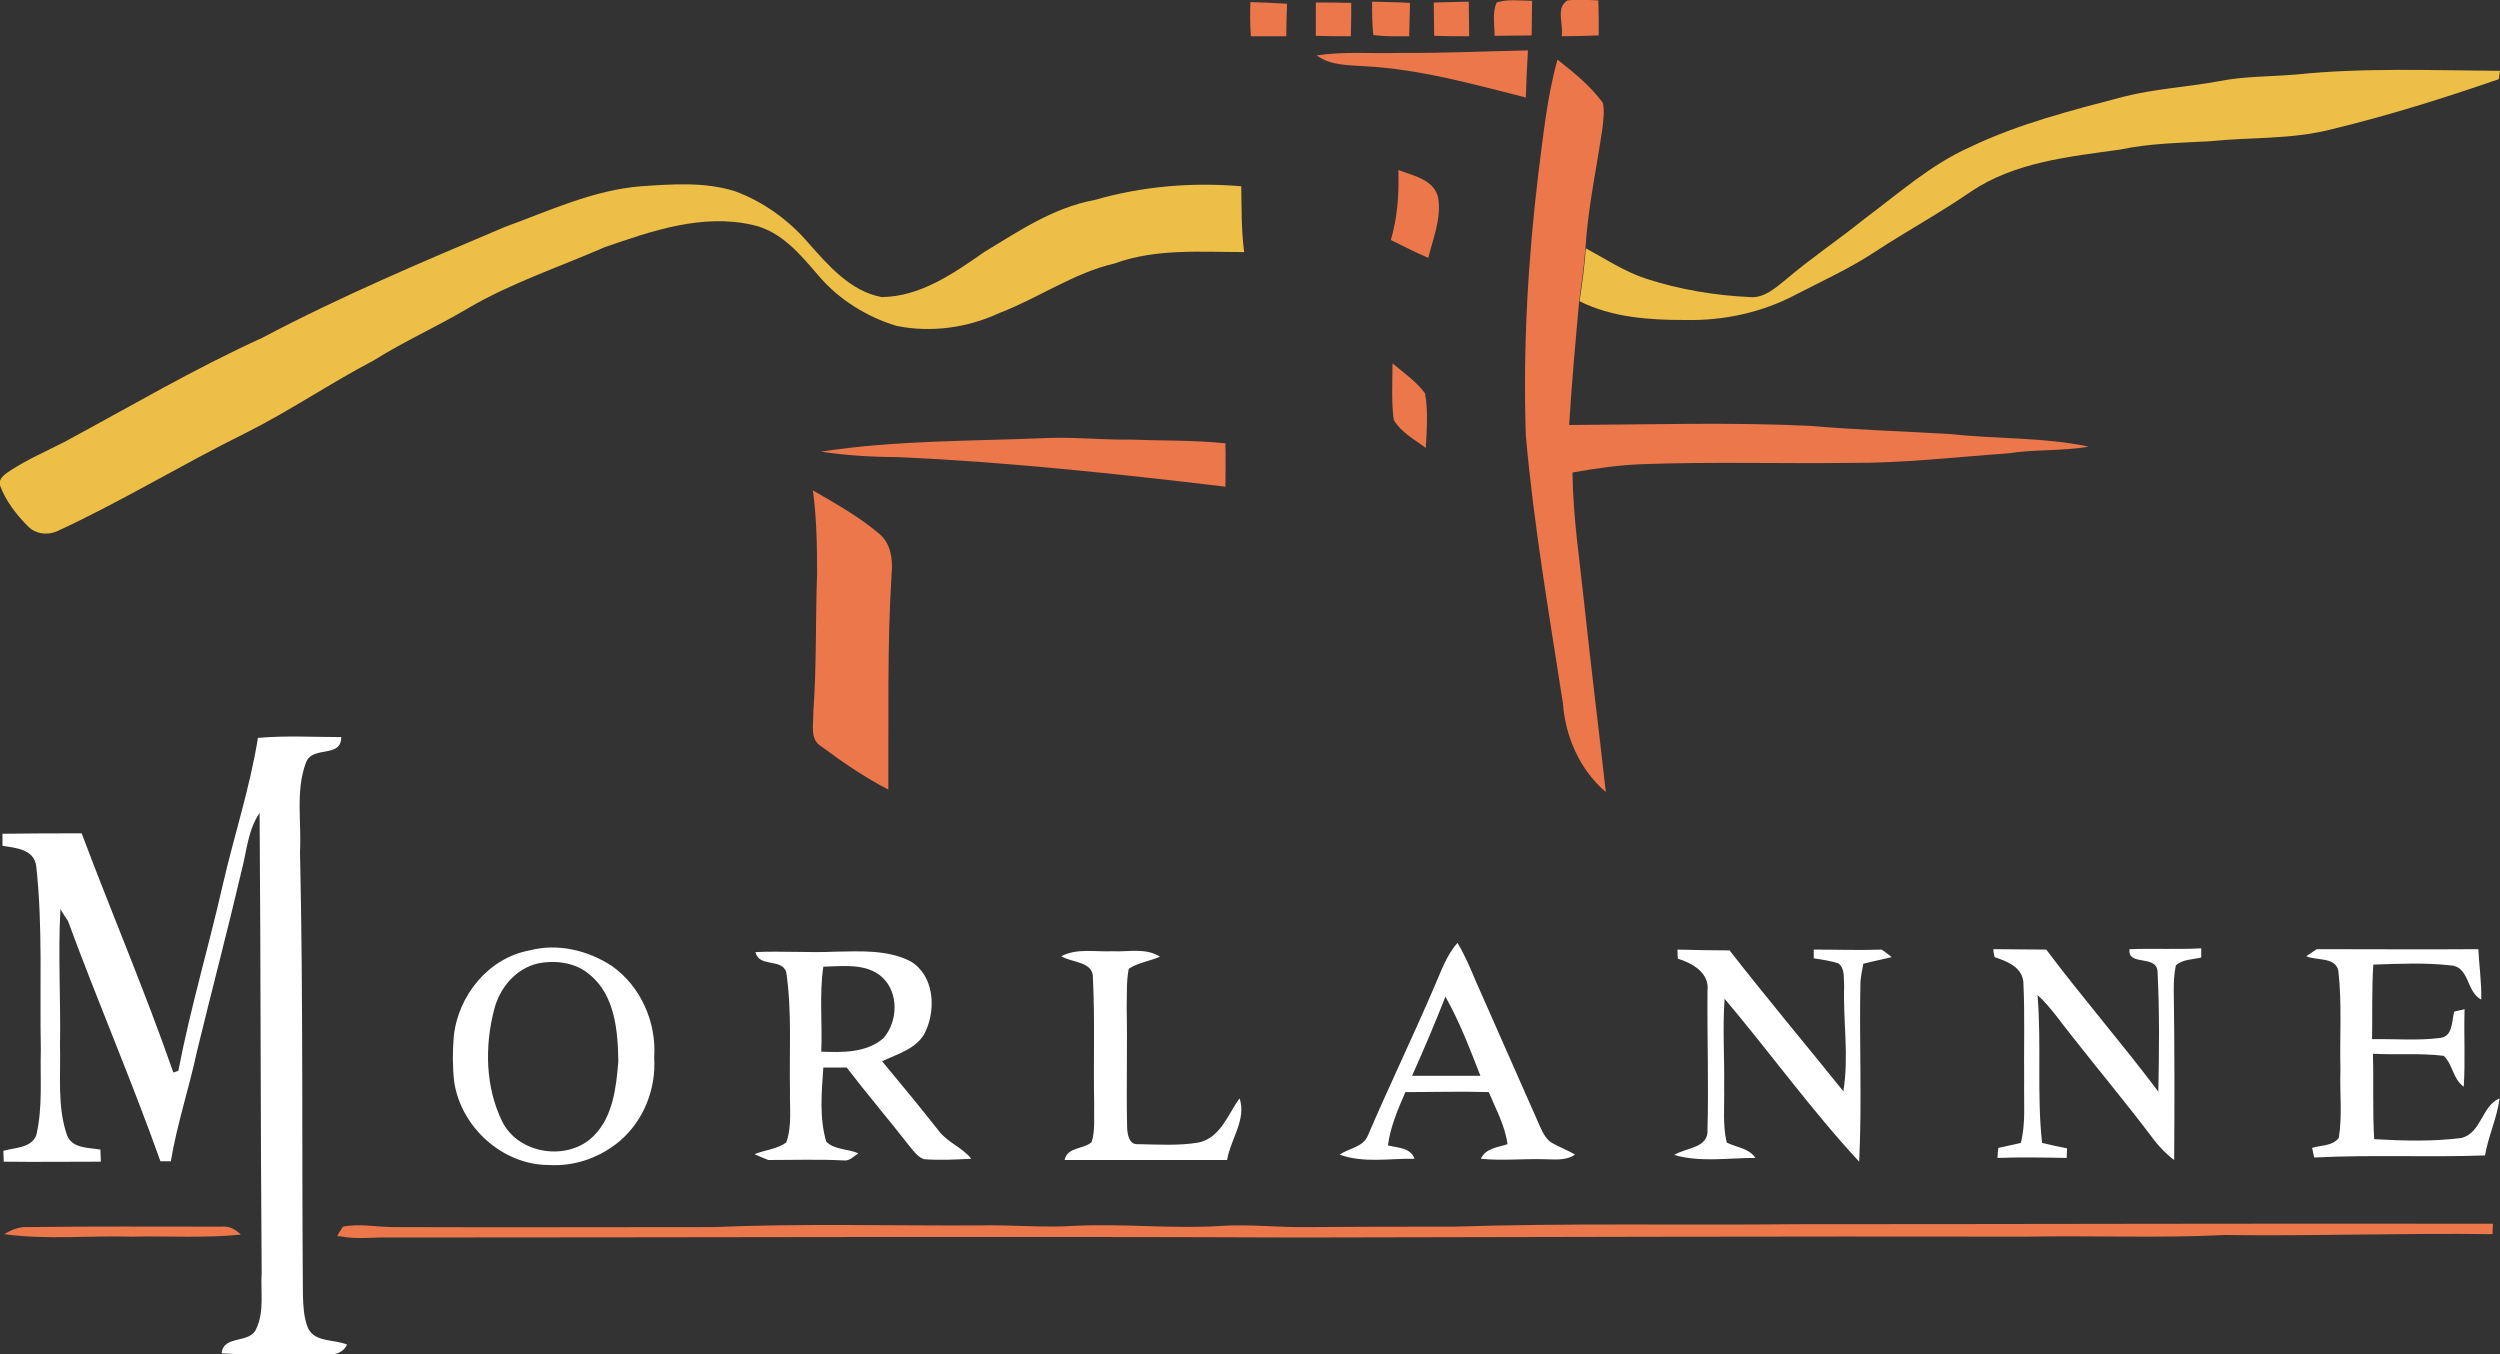 <?xml version="1.0" encoding="utf-8"?>
<!-- Generator: Adobe Illustrator 27.5.0, SVG Export Plug-In . SVG Version: 6.00 Build 0)  -->
<svg version="1.1" id="Calque_1" xmlns="http://www.w3.org/2000/svg" xmlns:xlink="http://www.w3.org/1999/xlink" x="0px" y="0px"
	 viewBox="0 0 600 325" style="enable-background:new 0 0 600 325;" xml:space="preserve">
<rect x="0" y="0" width="600" height="325" fill="#333333" stroke="none"/>
<style type="text/css">
	.st0{fill:#EC774B;}
	.st1{fill:#EDBF47;}
	.st2{fill:#495052;}
	.st3{fill:#F2D27F;stroke:#F9F9F9;stroke-width:2.135;}
	.st4{fill:#EC774B;stroke:#F9F9F9;stroke-width:2.135;stroke-miterlimit:10;}
	.st5{opacity:0.3;}
	.st6{fill:#F9F9F9;}
	.st7{opacity:0.5;}
	.st8{fill:#90C5FF;}
	.st9{opacity:0.3;fill:#FFFFFF;}
	.st10{fill:#B17F49;}
	.st11{opacity:0.3;enable-background:new    ;}
	.st12{fill:#5C6466;}
	.st13{clip-path:url(#SVGID_00000087376730095671913780000004079036889850174597_);}
	.st14{fill:#EDF3F3;}
	.st15{fill:#CDD1D1;}
	.st16{opacity:0.2;}
	.st17{fill:#231F20;}
	.st18{fill:#058789;}
	.st19{fill:#FFFFFF;}
	.st20{fill:#243239;}
	.st21{fill:#7C5933;}
	.st22{fill:#EBEBEB;}
	.st23{fill:#85CBCB;}
	.st24{fill:#E6E2CF;}
	.st25{fill-rule:evenodd;clip-rule:evenodd;fill:#EDBF47;}
	.st26{fill:#EF8B66;}
	.st27{fill:#F0C962;}
	.st28{fill:#343D50;}
	.st29{fill:#DB9135;}
	.st30{fill:#FCB54A;}
	.st31{fill:#FDD261;}
	.st32{fill:#F59326;}
	.st33{fill:#39C0C3;}
	.st34{fill:url(#SVGID_00000056429943344541243710000005289944849954536639_);}
	.st35{fill:url(#SVGID_00000124864543587681540200000006113418048707196849_);}
	.st36{fill:#E7D4B6;}
	.st37{fill:#FFECD0;}
	.st38{display:none;}
	.st39{display:inline;}
	.st40{fill:#003DA5;}
	.st41{fill-rule:evenodd;clip-rule:evenodd;fill:#003DA5;}
	.st42{fill:url(#SVGID_00000038397585739688165400000007365758255326313406_);}
	.st43{fill:url(#SVGID_00000052799731575035077760000018172250642537817020_);}
	.st44{display:none;fill:#7C5933;}
</style>
<g>
	<defs>
		<rect id="SVGID_1_" x="700" y="0" width="180" height="180"/>
	</defs>
	<clipPath id="SVGID_00000161605386430292706830000016740927317032869524_">
		<use xlink:href="#SVGID_1_"  style="overflow:visible;"/>
	</clipPath>
	<g style="clip-path:url(#SVGID_00000161605386430292706830000016740927317032869524_);">
		<g>
			<path class="st1" d="M764.6,50.5c10.4-3,21.3-3.9,32.1-3.1c0.1,4.8,0,9.6,0.6,14.4c-9.5,0-19.2-0.8-28.3,2.4
				c-9,2.1-16.6,7.6-25.2,10.9c-7,3.3-15,4.4-22.6,2.8c-6.6-2-12.6-5.8-17.1-11.1c-3.9-4.6-8.1-9.6-14.3-11.1
				c-11-2.6-22.1,1.3-32.4,4.9c-10,4.4-20.5,7.9-30,13.4c-6.7,4-14,7.2-20.6,11.4c-9.6,5-18.5,11.2-28.2,16
				c-13.9,6.9-27.1,15-41.1,21.5c-2.1,0.9-4.6,0.7-6.3-1c-2.6-2.6-5-5.6-6.2-9c-0.3-1.7,1.3-2.6,2.5-3.4c3.6-2.4,7.7-4.1,11.6-6.1
				c14.4-7.7,28.4-16.1,43.3-22.8c17.2-9.1,35.2-16.7,53.1-24.2c9.8-3.5,19.4-8.1,29.9-9c6.8-0.5,13.9-1,20.5,1.1
				c6.2,2.3,11.8,6.3,16.1,11.4c4.4,4.9,9.2,10.6,16,11.8c8.5-0.1,15.7-5.2,22.4-9.9C748.1,57.3,755.7,52.2,764.6,50.5L764.6,50.5z"
				/>
		</g>
	</g>
</g>
<g>
	<g>
		<path class="st0" d="M300.1,0.5c2.9,0.1,5.9,0.2,8.8,0.4c-0.1,2.6-0.2,5.2-0.2,7.8c-2.8,0-5.7,0-8.5,0C300,6,300,3.2,300.1,0.5
			L300.1,0.5z"/>
		<path class="st0" d="M315.8,0.6c2.8,0,5.7,0,8.5,0.1c0,2.7,0,5.3-0.1,8c-2.8,0-5.6,0-8.4-0.1C315.8,5.9,315.8,3.2,315.8,0.6
			L315.8,0.6z"/>
		<path class="st0" d="M329.3,0.4c3,0.1,6.1,0.1,9.1,0.3c-0.1,2.7-0.1,5.4-0.2,8c-2.9,0-5.7,0.1-8.6-0.3
			C329.3,5.8,329.3,3.1,329.3,0.4L329.3,0.4z"/>
		<path class="st0" d="M344.1,0.6c2.8-0.1,5.6-0.1,8.4-0.2c0,2.8,0.1,5.5,0.1,8.3c-2.8,0-5.6,0-8.4-0.1
			C344.2,5.9,344.1,3.3,344.1,0.6L344.1,0.6z"/>
		<path class="st0" d="M359.2,0.6c2.7-0.9,5.7-0.4,8.5-0.4c0,2.8-0.1,5.6-0.1,8.3c-3,0-6,0.1-8.9,0.1C358.7,6,358.1,3.1,359.2,0.6
			L359.2,0.6z"/>
		<path class="st0" d="M374.8,8.7c0.5-2.8-1.5-6.9,1.4-8.6c2.4-0.3,4.9-0.1,7.4,0c0.1,2.8,0.1,5.6,0.1,8.4
			C380.6,8.6,377.7,8.7,374.8,8.7L374.8,8.7z"/>
		<path class="st0" d="M316,13.3c6.5-1,13.1-0.4,19.7-0.6c10.3,0.1,20.7-0.4,31-0.6c-0.2,3.7-0.4,7.5-0.5,11.3
			c-12.7-3.2-25.4-6.8-38.6-7.5C323.7,15.6,319.4,15.8,316,13.3L316,13.3z"/>
		<path class="st0" d="M369.2,41.7c1.2-9.2,2.1-18.5,4.6-27.4c3.9,3.1,7.9,6.3,10.9,10.4c0.4,2,0.1,4-0.1,6
			c-1.4,9.6-3.5,19.2-4.1,28.9c-0.3,4.3-1,8.5-1.5,12.7c-0.9,9.9-1.8,19.8-2.4,29.7c19.2-0.1,38.5-0.7,57.7,0.2
			c11.4,1,22.8,1.3,34.1,2c10.9,1.2,22.1,0.7,32.9,3c-6.4,1.1-12.9,0.6-19.3,1.6c-12.8,0.9-25.5,2.4-38.3,2.3
			c-16.5,0.2-33-0.3-49.5,0.3c-5.6,0.2-11.2,1-16.8,2c0.1,10.5,1.7,20.9,2.8,31.3c1.6,15.1,3.5,30.2,5.2,45.4
			c-6.2-5.3-9.7-13.2-10.3-21.3c-3.3-21.4-7-42.7-8.9-64.3C365.5,83.4,366.7,62.5,369.2,41.7L369.2,41.7z"/>
		<path class="st1" d="M550.9,17.9c16.3-1.7,32.8-1,49.1-0.9c-0.1,0.5-0.2,1.5-0.3,2c-13.3,4.6-26.7,8.8-40.4,12.1
			c-9.5,2.4-19.3,1.8-29,2.8c-7.2,0.4-14.4,0.5-21.5,2c-12.2,1.7-25.3,3-35.8,10.1c-7.4,5.1-15.3,9.4-22.8,14.3c-6,4-12.6,7-19,10.3
			c-8.2,4.4-17.5,6.4-26.8,6.2c-8.6,0-17.5-0.6-25.3-4.5c0.6-4.2,1.2-8.4,1.5-12.7c4.8,2.6,9.3,5.6,14.5,7.3c8,2.6,16.4,4,24.9,4.4
			c3.4,0.3,6.1-2.2,8.6-4.2c6.1-5.2,12.7-9.6,18.9-14.6c8.2-6.1,15.9-13,25.3-17.2c11.7-5.6,24.3-8.8,36.9-12.1
			c7.5-1.9,15.2-2.3,22.8-3.7C538.5,18.3,544.7,18.4,550.9,17.9L550.9,17.9z"/>
		<path class="st0" d="M335.6,40.8c3.6,1.4,8.8,2.3,9.6,6.9c0.7,4.9-1.3,9.6-2.4,14.2c-3-1.3-6-2.8-9-4.3
			C335.4,52.2,335.8,46.5,335.6,40.8L335.6,40.8z"/>
		<path class="st1" d="M262.7,48c11.4-3.3,23.4-4.3,35.2-3.3c0.1,5.3,0,10.6,0.7,15.8c-10.4,0-21.1-0.9-31,2.7
			c-9.9,2.3-18.3,8.3-27.7,11.9c-7.7,3.6-16.5,4.8-24.8,3.1c-7.2-2.2-13.9-6.4-18.7-12.1c-4.3-5-8.9-10.6-15.7-12.1
			c-12.1-2.8-24.2,1.4-35.5,5.3c-11,4.8-22.5,8.6-32.9,14.7c-7.4,4.4-15.3,7.9-22.6,12.5c-10.5,5.5-20.3,12.2-30.9,17.5
			c-15.2,7.5-29.7,16.4-45.1,23.5c-2.3,1-5.1,0.7-6.9-1.1c-2.8-2.8-5.4-6.1-6.8-9.9c-0.4-1.9,1.4-2.8,2.7-3.7
			c4-2.6,8.4-4.5,12.7-6.7c15.8-8.5,31.2-17.6,47.5-25c18.9-10,38.6-18.3,58.2-26.6c10.7-3.9,21.3-8.9,32.8-9.8
			c7.5-0.5,15.2-1.1,22.5,1.2c6.8,2.5,12.9,6.9,17.6,12.4c4.8,5.4,10.1,11.6,17.6,13c9.3-0.1,17.3-5.7,24.6-10.8
			C244.6,55.4,252.9,49.8,262.7,48L262.7,48z"/>
		<path class="st0" d="M334.2,87.2c2.7,2.3,5.7,4.3,7.8,7.2c0.8,4.3,0.4,8.7,0.2,13.1c-2.7-2-5.9-3.7-7.7-6.7
			C333.9,96.3,334.2,91.7,334.2,87.2L334.2,87.2z"/>
		<path class="st0" d="M197,108.4c18.2-2.8,36.6-2.5,55-3.3c6.4-0.2,12.8,0.5,19.2,0.4c7.6,0.3,15.3,0.1,22.9,0.9
			c0.1,3.5,0,6.9,0,10.4c-26.1-3.1-52.2-5.9-78.5-7.1C209.3,109.7,203.1,109.3,197,108.4L197,108.4z"/>
		<path class="st0" d="M195.1,117.7c5.5,3.2,11.1,6.3,15.9,10.4c2.8,2.3,3.3,6.1,3,9.4c-1.1,17.3-0.7,34.7-0.8,52
			c-5.6-2.9-10.9-6.5-16-10.3c-3-1.7-1.9-5.5-2-8.3c0.8-11.1,0.5-22.2,0.9-33.3C196.1,131,196,124.4,195.1,117.7L195.1,117.7z"/>
	</g>
	<path class="st19" d="M61.9,177.1c6.6-0.6,13.3-0.2,20-0.2c0,5.2-7,1.9-8.5,6.2c-2.5,6.8-1,14.2-1.4,21.3
		c0.8,35.5,0.4,71.1,0.7,106.6c0.1,2.6,0.2,5.2,1.2,7.7c1.6,3.5,6.3,2.7,9.4,4c-1.6,3.2-5.1,2.3-8,2.3c-7.4-0.2-14.7,0.3-22.1-0.2
		c0.4-4.5,6.8-2.2,8.3-5.9c2-4.2,1-9,1.3-13.5c-0.3-36.8-0.2-73.5-0.5-110.3c-2.8,4.1-3.1,9.2-4.3,13.8
		c-3.4,14.5-7.2,28.9-10.7,43.3c-1.9,8.9-4.8,17.5-6.3,26.5c-0.6,0-1.9,0-2.5,0c-6.9-19.4-15.1-38.4-22.2-57.7
		c-0.5-0.7-1.4-2.1-1.8-2.8c-0.6,10.9,0.1,21.8-0.1,32.7c0.2,7.2-0.7,14.7,1.7,21.6c1.3,3.2,5.2,2.9,8,3.4c0,1,0.1,1.9,0.1,2.9
		c-7.8,0-15.5,0.1-23.3,0c0-0.7-0.1-2-0.1-2.6c2.7-0.8,6.6-0.6,7.9-3.7c1.6-6.8,0.9-13.7,1.1-20.6c-0.3-14.7,0.5-29.4-1.1-44
		c-0.5-4.1-4.9-4.4-8.1-4.9c0-0.7,0-2.2,0-2.9c6.3-0.1,12.7-0.1,19-0.1c7.2,19.2,15.3,38.1,22,57.4c0.3-0.1,0.9-0.3,1.2-0.4
		c2.9-15.1,7.3-29.8,10.7-44.8C56.2,200.5,60,189,61.9,177.1L61.9,177.1z"/>
	<path class="st19" d="M402.6,227.9c4.2,0.1,8.3,0.2,12.5,0.2c8.9,11.4,18.2,22.5,27.3,33.8c1.4-8.4-0.1-16.9,0.2-25.3
		c-0.2-1.8,0.3-4.1-1.4-5.4c-1.9-0.6-3.9-0.9-5.9-1.2c0-0.5,0-1.6,0-2.1c5.4,0,10.9,0.2,16.3,0c0.6,0.4,1.8,1.3,2.4,1.8
		c-2.3,0.6-4.6,1-6.8,1.6c-0.3,1.5-0.6,3-0.7,4.5c-0.3,14.3,0.4,28.7-0.3,43c-11.5-12.4-21.4-26.2-32.3-39.1
		c-0.5,7.1,0,14.2-0.1,21.3c0.1,4.4-0.4,8.9,0.6,13.2c2.3,1.2,5.3,1.3,6.9,3.7c-6.5,0-13.2,1.1-19.5-0.7c2.8-1.8,8.3-1.6,8-6.1
		c0.3-11.1-0.1-22.3,0-33.4c0.5-4.2-3.7-6.6-7.1-7.6C402.6,229.4,402.6,228.4,402.6,227.9L402.6,227.9z"/>
	<path class="st19" d="M478.4,227.8c4.2,0,8.4,0.1,12.7,0.1c8.7,11.6,18.2,22.5,26.9,34.1c0.2-9.7,0.3-19.4-0.2-29
		c-0.4-3.9-7.3-1.1-6.7-5.2c5.7-0.2,11.5,0.1,17.2-0.2c0,0.6,0,1.7,0,2.2c-2,0.5-4.5,0.4-6.1,1.9c-0.4,1.9-0.5,3.9-0.5,5.8
		c0.2,13.6,0.2,27.2,0.1,40.9c-1.9-1.4-3.5-3.1-4.9-4.9c-6.3-8.4-13.1-16.5-19.6-24.8c-2.7-3.3-5.1-7-8.3-9.9
		c1,11.8-0.2,23.7,1.1,35.5c2,0.5,4,0.9,6,1.3c0,0.6-0.1,1.7-0.1,2.3c-5.5-0.1-11.1-0.2-16.6,0c0-0.6,0.1-1.8,0.2-2.4
		c1.8-0.4,3.6-0.8,5.4-1.2c1.2-4.7,0.7-9.7,0.8-14.5c-0.1-8.1,0.2-16.2-0.2-24.2c-0.4-3.6-4-4.9-6.9-5.9
		C478.6,229.3,478.4,228.3,478.4,227.8L478.4,227.8z"/>
	<path class="st19" d="M553.5,229.5c0.6-0.4,1.9-1.3,2.5-1.7c12.9,0,25.9,0.1,38.8,0c0.2,4,0.8,8.1,0.7,12.1
		c-3.6-1.8-2.8-7.9-7.3-8.2c-6.1-0.7-12.4-0.4-18.6-0.2c-0.4,5.9-0.2,11.9-0.3,17.9c5.5-0.1,11,0.4,16.4-0.3c3-0.4,2.7-4,3.3-6.3
		c0.6-0.2,1.9-0.4,2.5-0.6c-0.2,6.2,0.2,12.4-0.2,18.6c-2.6-1.8-2.6-5.3-4.8-7.4c-5.6-0.7-11.4-0.2-17-0.5
		c0.2,6.8-0.1,13.7,0.3,20.5c7,0.4,14.1,0.6,21-0.3c4.8-1.3,4.8-7.7,9.1-9.5c-0.6,4.7-2.7,9-3.5,13.7c-13.7,0.5-27.4-0.2-41,0.5
		c-0.1-0.6-0.4-1.8-0.5-2.3c2.1-0.7,4.9-0.4,6.4-2.4c0.9-5.4,0.2-10.9,0.4-16.4c-0.2-7.9,0.4-15.8-0.5-23.7
		C560.5,229.6,556,230.6,553.5,229.5L553.5,229.5z"/>
	<path class="st19" d="M254.7,229.5c3.8-2,8.2-1,12.3-1.2c3.8,0.2,7.9-0.9,11.4,1.3c-2.5,1.1-5.2,1.4-7.5,2.9
		c-0.6,3-0.4,6.2-0.5,9.3c0.2,9.4-0.1,18.9,0.1,28.3c0,1.8,0.3,4.8,2.8,4.5c4.8,0.1,9.7,0.4,14.4-0.4c5.3-1.2,7-6.8,9.8-10.6
		c1.7,5.1-2.2,9.9-3,14.8c-13,0-26,0-39,0c0.7-3.2,4.5-2.5,6.5-4.3c0.9-2.9,0.5-6.1,0.6-9.2c-0.2-10,0.2-20.1-0.3-30.1
		C262.5,230.7,257.3,231.1,254.7,229.5L254.7,229.5z"/>
	<path class="st19" d="M157,253.8c0.6-8.4-3.2-17.1-10.2-22c-5.7-3.7-12.9-5.5-19.7-3.7c-9.9,1.8-17.2,10.9-18.2,20.7
		c-0.3,3.6-0.3,7.2,0.1,10.8c1.6,10.9,11.6,20,22.7,20c6.2,0.4,12.4-1.8,17.1-5.8C154.5,268.9,157.5,261.3,157,253.8z M142.5,272.6
		c-6.1,6.2-18.1,4.5-22-3.5c-4-8.2-4.2-18-1.9-26.8c1.3-5.2,5.2-9.9,10.6-11.1c4.2-0.8,9-0.2,12.3,2.7c6.1,4.9,6.8,13.6,6.9,20.8
		C147.9,261,147.1,268,142.5,272.6z"/>
	<path class="st19" d="M225.3,271.4c-4.5-5.7-9-11.2-13.6-16.7c3.8-1.8,8.7-3.1,10.5-7.3c2.5-5.5,1.9-13.4-3.7-16.7
		c-5.5-2.8-12-2.4-18-2.3c-6.4,0.3-12.8-0.2-19.2,0.1c0.9,3.8,6.3,1.4,7.4,4.8c1.4,9.5,0.7,19.1,0.9,28.6c-0.1,4.1,0.5,8.4-0.9,12.3
		c-2.2,1.6-5.2,1.8-7.6,2.8c0.8,0.4,2.5,1.1,3.3,1.4c6,0,12.1-0.2,18.1,0.1c1.4,0.2,2.4-1,3.5-1.7c-2.4-1.1-5.7-0.8-7.7-2.8
		c-1.7-5.8-1.1-11.9-0.7-17.8c1.9,0,3.7,0,5.6,0c4.9,6.4,10.2,12.6,15.1,18.9c1,1.2,1.9,2.5,3.4,3.1c3.8,0.3,7.6,0.1,11.4-0.1
		C231,275.4,227.4,274.2,225.3,271.4z M197.1,252.4c0.3-6.8-0.5-13.7,0.5-20.4c4.7-0.1,10.3-0.9,14.1,2.5c4.1,3.8,3.8,10.7,0.3,14.7
		C207.9,252.7,202.2,252.6,197.1,252.4z"/>
	<path class="st19" d="M372,274c-1.5-1.3-2.2-3.2-3-5c-4.9-11.2-9.9-22.3-14.8-33.5c-1.3-3.1-2.6-6.2-4.4-9.2c-2.7,3-4,7-5.6,10.6
		c-5.1,11.9-10.8,23.7-15.9,35.6c-1.1,2.8-4.6,3.1-6.8,4.6c5.7,2.1,12,0.9,18,1c-1-2.7-4-2.6-6.4-3.2c0.6-4.5,2.4-8.7,4.2-12.8
		c6.7,0,13.3-0.2,20,0c1.7,4.1,3.9,8,4.5,12.5c-2.3,0.8-5.2,0.9-6.4,3.5c4.9,0.5,9.8,0,14.8,0.1c2.6,0,5.5,0.5,7.8-1.1
		C376,275.9,373.9,275.2,372,274z M338.9,258.2c2.8-6.3,5.5-12.6,8-19c3.4,6,5.9,12.6,8.4,19C349.9,258.2,344.4,258.2,338.9,258.2z"
		/>
	<g>
		<path class="st0" d="M6.5,294.5c-2-0.1-3.8,0.7-5.5,1.7c10.2,1.4,20.5,0.3,30.8,0.6c8.6-0.2,17.3,0.4,26-0.5
			c-1.3-1.3-2.8-2.1-4.7-1.9C37.5,294.4,22,294.3,6.5,294.5z"/>
		<path class="st0" d="M431.6,293.8c-27.6,0.3-55.2-0.3-82.8,0.6c-11.8,0-23.5,0-35.3,0.1c-6.7,0.1-13.5-0.7-20.2-0.3
			c-11.8,0.8-23.6-0.6-35.3,0c-7.7,0.5-15.5-0.3-23.2-0.1c-21.2,0.1-42.4-0.5-63.6,0.4c-25.6,0-51.2,0.1-76.7,0
			c-4.1,0-8.2-0.9-12.2-0.1c-0.4,0.6-1.1,1.7-1.4,2.3l0.7,0c3.9,0.8,8,0.2,11.9,0.3c72.7,0,145.4-0.3,218.1,0
			c58.2-0.1,116.4-0.3,174.7-0.2c15.9-0.3,31.8,0.4,47.6-0.4c21.4,0.3,42.9-0.5,64.3-0.2c0-0.6,0.1-1.8,0.1-2.5
			C542.7,293.6,487.2,293.8,431.6,293.8z"/>
	</g>
</g>
</svg>
